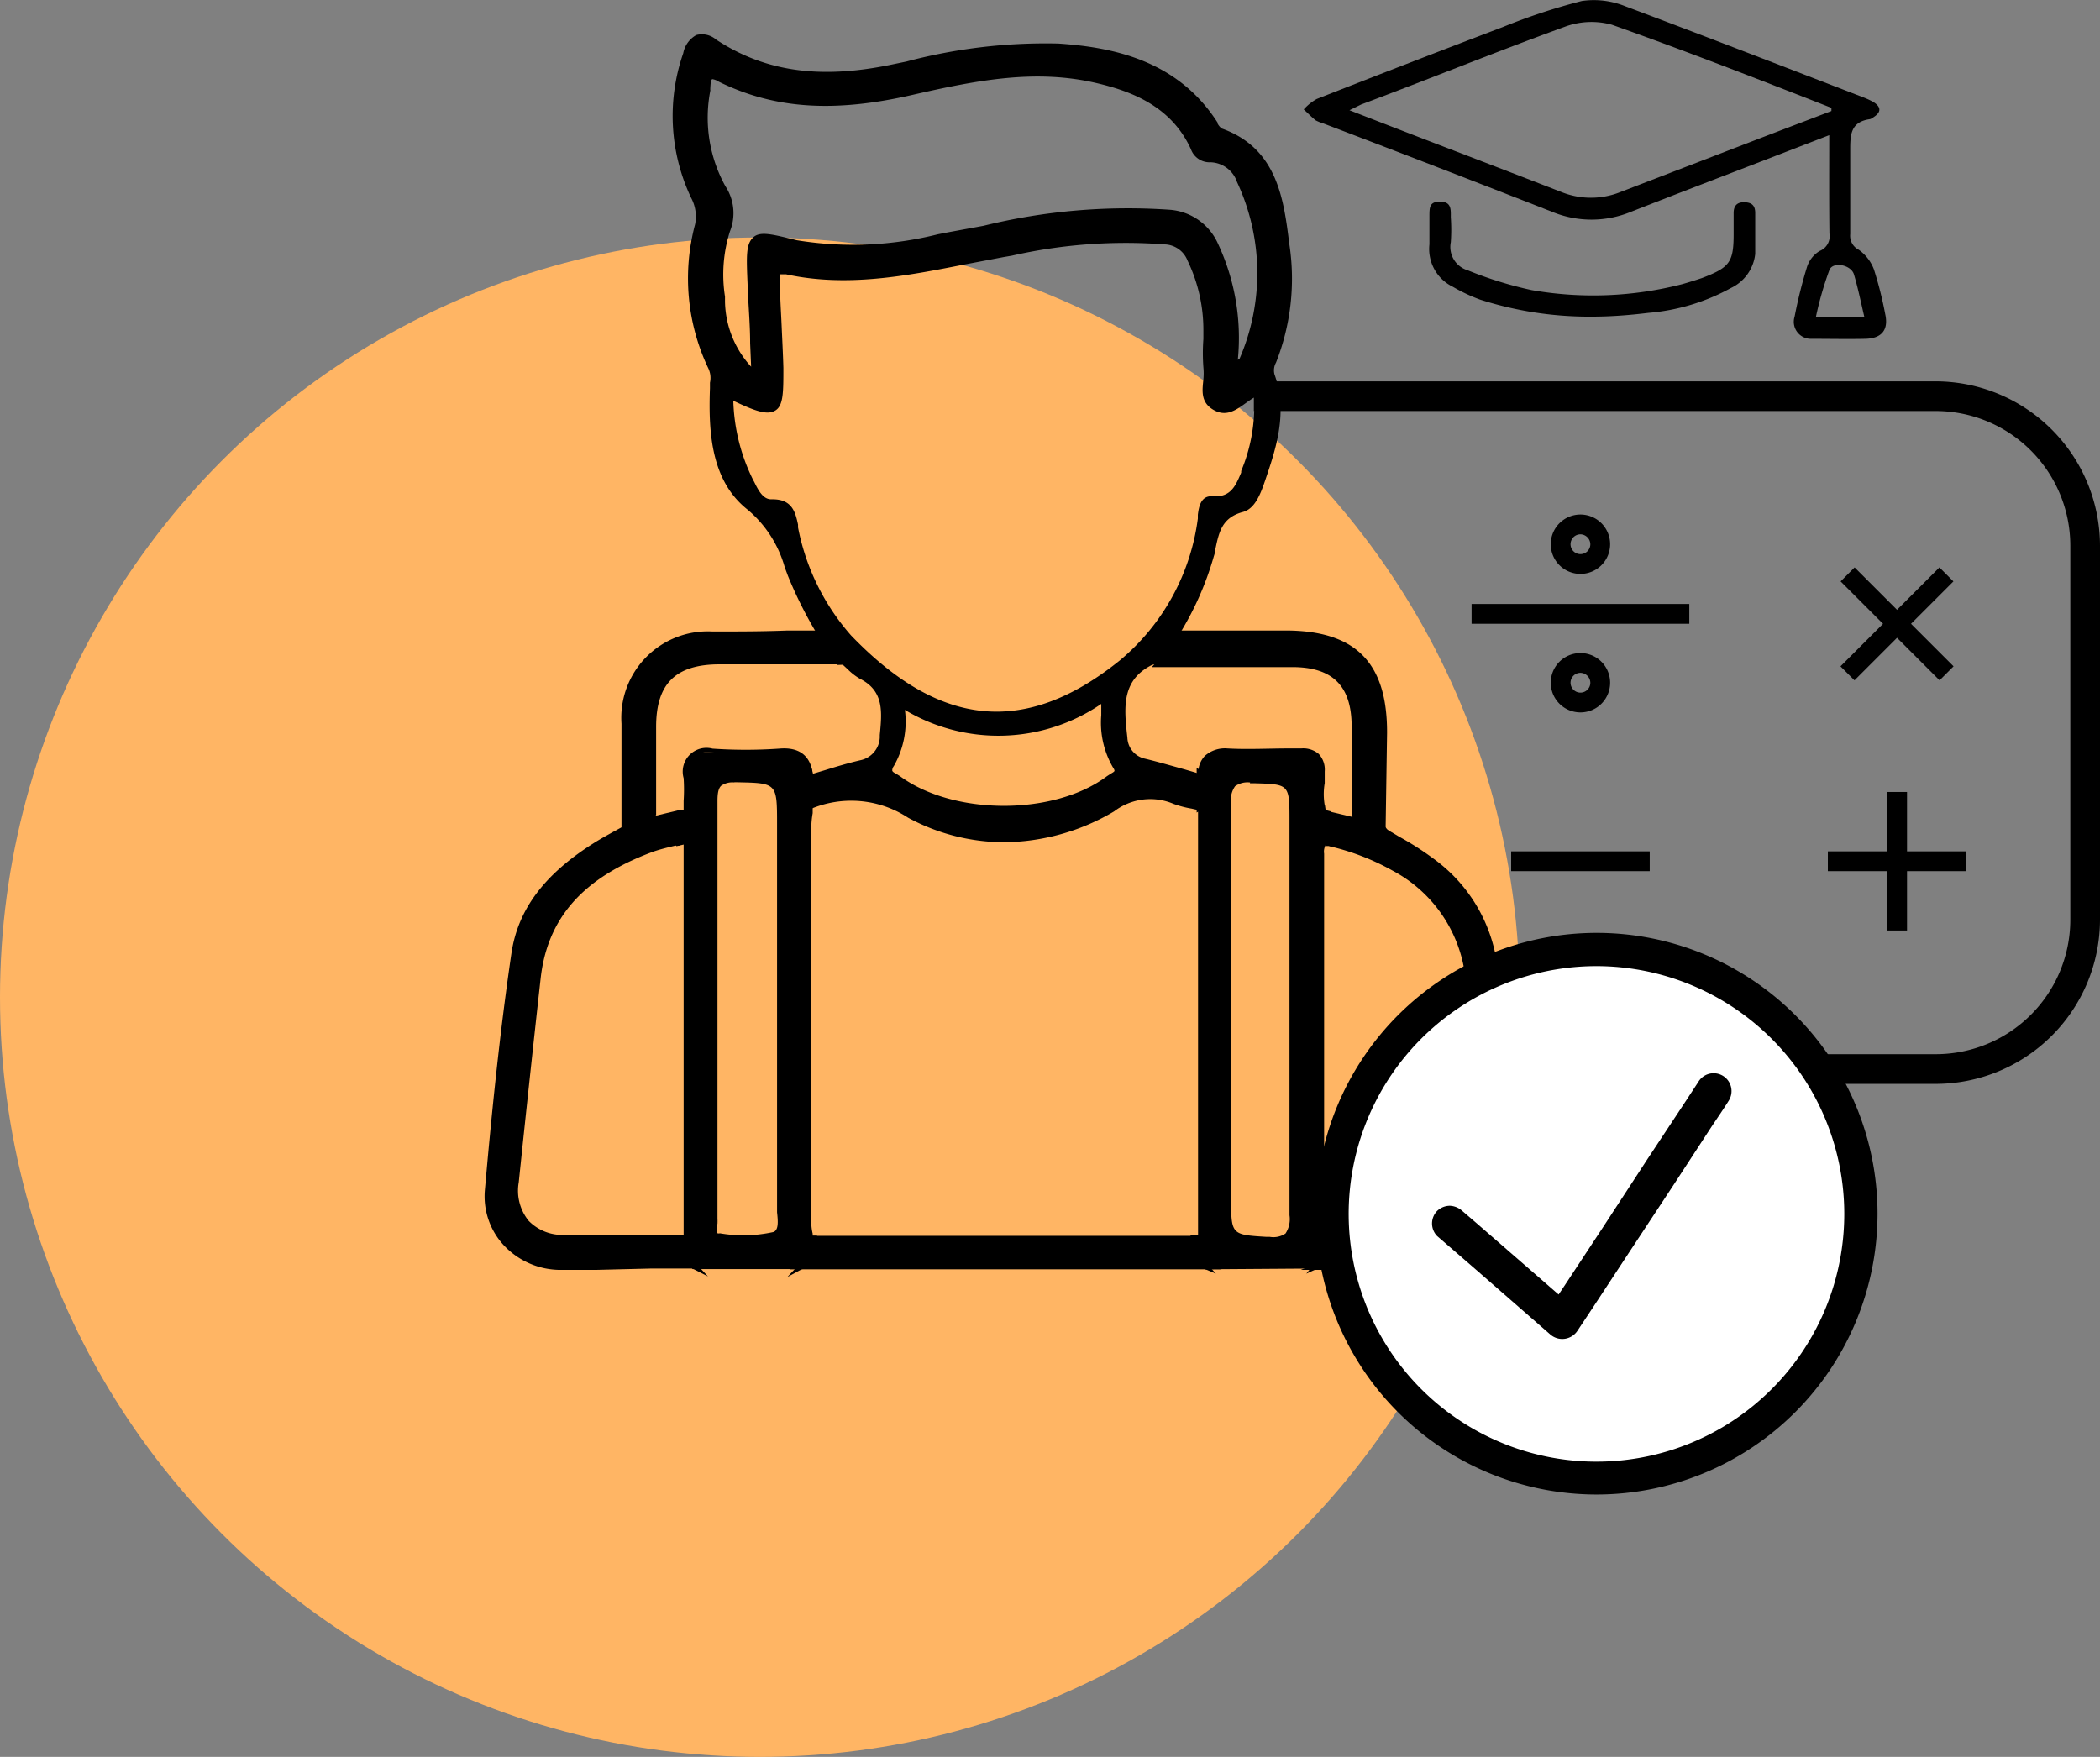 <svg xmlns="http://www.w3.org/2000/svg" viewBox="0 0 106.1 88.78"><rect x="0" y="0" width="106.1" height="88.78" fill="#808080" stroke="none"/><defs><style>.cls-1{fill:#ffb564;}.cls-2{fill:#fff;}</style></defs><g id="Calque_2" data-name="Calque 2"><g id="Calque_1-2" data-name="Calque 1"><circle class="cls-1" cx="38.39" cy="50.39" r="38.39"></circle><path d="M42.64,33.44h0a4.46,4.46,0,0,0,.84.69c1.4.69,1.22,1.93,1.1,3.12a1.35,1.35,0,0,1-1.1,1.28c-.86.21-1.7.49-2.55.74h0a1.89,1.89,0,0,0,0,1.46h0a5.45,5.45,0,0,1,5,.46,10.23,10.23,0,0,0,10.28-.36,3.2,3.2,0,0,1,3.09-.39,9.38,9.38,0,0,0,1.29.33h0V39.28h0c-.92-.26-1.83-.54-2.76-.77a1.27,1.27,0,0,1-1-1.2c-.18-1.52-.34-3.06,1.42-3.88.41-.47.81-1,1.21-1.43h0a15.68,15.68,0,0,0,1.72-3.85c.24-1,.26-2,1.59-2.41.54-.14.81-.88,1-1.45.59-1.73,1.14-3.47.48-5.31a.93.93,0,0,1,.08-.7,11.47,11.47,0,0,0,.66-6c-.29-2.33-.64-4.72-3.32-5.71-.13-.05-.23-.22-.31-.35-1.88-2.87-4.77-3.71-7.94-3.92a31,31,0,0,0-8.51,1.09,11.11,11.11,0,0,1-8.85-1.32c-.81-.53-1.18-.13-1.41.62a9.56,9.56,0,0,0,.4,7.2,2.12,2.12,0,0,1,.23,1.49,10.36,10.36,0,0,0,.66,7.2,1.87,1.87,0,0,1,.07,1c-.08,2.24.08,4.64,1.86,6A6.73,6.73,0,0,1,40,29.1,22,22,0,0,0,41.43,32h0ZM56,39.33c-2.71,2-7.87,2.05-10.63,0-.23-.17-.66-.26-.35-.71a4.76,4.76,0,0,0,.52-3,9.13,9.13,0,0,0,10.2-.32c.08,1.27-.09,2.42.61,3.41C56.65,39.09,56.23,39.18,56,39.33ZM36.68,11.67a2.32,2.32,0,0,0-.22-2.15,7.55,7.55,0,0,1-.78-4.94c0-.37,0-1,.76-.59,3.14,1.55,6.39,1.42,9.71.66,3.08-.71,6.19-1.34,9.35-.6,2.06.49,3.92,1.33,4.86,3.43a.88.88,0,0,0,.85.57,1.63,1.63,0,0,1,1.45,1.12,11,11,0,0,1,.14,9c0,.08-.17.13-.39.29a11.58,11.58,0,0,0-1-6.08,2.74,2.74,0,0,0-2.32-1.64c-3.81-.45-7.48.48-11.17,1.14-2.55.46-5.09,1-7.69.39s-2.45-.58-2.35,2c0,1.44.12,2.89.2,4.53-1.38-1.09-1.48-2.51-1.67-3.86A7.4,7.4,0,0,1,36.68,11.67ZM39,25.41c-.57,0-.83-.6-1.07-1.06a9.83,9.83,0,0,1-1-4.19c.12,0,.21-.07.26-.05,2.13,1,2.39.85,2.32-1.52,0-1.41-.13-2.83-.17-4.24,0-.3-.22-.79.47-.64,3.73.82,7.3-.23,10.91-.87a27.42,27.42,0,0,1,8.18-.64,1.41,1.41,0,0,1,1.27.91A8.16,8.16,0,0,1,61,16.73a15.79,15.79,0,0,0,0,1.82c.06.69-.34,1.58.39,2s1.37-.36,2.14-.73a8.64,8.64,0,0,1-.66,4c-.3.71-.56,1.43-1.59,1.38-.59,0-.58.56-.66,1a11.47,11.47,0,0,1-4,7.26C52,37.28,47.48,37,42.88,32.21a11.56,11.56,0,0,1-2.66-5.5C40.06,26,40,25.38,39,25.41Z"></path><path d="M50.71,42.56a10.24,10.24,0,0,1-4.83-1.24,5.24,5.24,0,0,0-4.9-.45l-.13.05-.06-.12a2.06,2.06,0,0,1,0-1.56v-.09l.11,0,.77-.23c.58-.18,1.18-.36,1.78-.5a1.23,1.23,0,0,0,1-1.15v-.13c.11-1.14.23-2.22-1-2.84a2.93,2.93,0,0,1-.62-.48l-.25-.23,0,0L41.32,32.1a21.15,21.15,0,0,1-1.51-3l-.16-.43a5.87,5.87,0,0,0-1.87-2.91c-1.81-1.42-2-3.79-1.91-6.15,0-.09,0-.18,0-.27a1.13,1.13,0,0,0-.07-.7,10.59,10.59,0,0,1-.68-7.31A2,2,0,0,0,34.92,10a9.65,9.65,0,0,1-.4-7.31,1.33,1.33,0,0,1,.66-.92,1.09,1.09,0,0,1,1,.23c2.46,1.62,5.23,2,8.74,1.29l.87-.18a27.44,27.44,0,0,1,7.68-.91c2.65.18,6,.79,8.05,4l0,.05a.84.84,0,0,0,.2.24c2.82,1,3.14,3.59,3.42,5.83a11.54,11.54,0,0,1-.67,6,.81.81,0,0,0-.08.59c.7,1.95.07,3.78-.48,5.4-.24.7-.52,1.4-1.11,1.56-1.05.28-1.21,1-1.39,1.86,0,.15-.06.3-.1.44a15.6,15.6,0,0,1-1.73,3.89l-1.27,1.49c-1.68.77-1.52,2.21-1.35,3.73a1.13,1.13,0,0,0,.9,1.06c.66.16,1.31.35,2,.54l.82.24.11,0V41l-.19-.05-.4-.09a5.1,5.1,0,0,1-.91-.24,3,3,0,0,0-3,.38A11.08,11.08,0,0,1,50.71,42.56Zm-7.8-2.4a6.64,6.64,0,0,1,3.11.89,10,10,0,0,0,10.13-.35,3.37,3.37,0,0,1,3.23-.4,4.41,4.41,0,0,0,.85.23l.23,0V39.4l-.7-.21c-.64-.18-1.3-.38-2-.54a1.42,1.42,0,0,1-1.12-1.32c-.17-1.48-.36-3.15,1.48-4l1.18-1.4A15.54,15.54,0,0,0,61,28.12c0-.14.07-.29.1-.43.19-.87.38-1.76,1.6-2.09.48-.13.75-.9.9-1.36.54-1.58,1.15-3.36.49-5.21a1.1,1.1,0,0,1,.08-.8,11.31,11.31,0,0,0,.65-5.89c-.27-2.16-.57-4.61-3.22-5.59a.89.89,0,0,1-.36-.36l0,0c-2-3.08-5.24-3.68-7.82-3.85a27.37,27.37,0,0,0-7.6.9L45,3.58c-3.59.75-6.44.33-9-1.34a.85.85,0,0,0-.71-.2c-.19.07-.34.31-.47.73a9.33,9.33,0,0,0,.38,7.09,2.18,2.18,0,0,1,.24,1.59,10.15,10.15,0,0,0,.66,7.11,1.4,1.4,0,0,1,.1.86c0,.08,0,.16,0,.25-.08,2.28.09,4.57,1.8,5.91a6,6,0,0,1,2,3l.16.42a20.73,20.73,0,0,0,1.47,2.89l1.19,1.41a2.73,2.73,0,0,1,.25.23,2.42,2.42,0,0,0,.55.43c1.44.71,1.31,2,1.2,3.15l0,.12a1.5,1.5,0,0,1-1.21,1.41c-.6.14-1.2.32-1.77.5l-.7.21a1.88,1.88,0,0,0,0,1.15A5.24,5.24,0,0,1,42.91,40.16Zm7.81.85a9.32,9.32,0,0,1-5.41-1.55l-.14-.08A.69.69,0,0,1,44.8,39a.61.61,0,0,1,.12-.46,4.48,4.48,0,0,0,.5-2.91v-.27l.24.13a9,9,0,0,0,10-.32L55.9,35l0,.25q0,.42,0,.84a4.21,4.21,0,0,0,.56,2.5.47.47,0,0,1,.1.38c0,.18-.22.28-.36.36a.57.57,0,0,0-.13.08h0A9.18,9.18,0,0,1,50.72,41Zm-5-5.13a4.53,4.53,0,0,1-.56,2.83.37.37,0,0,0-.08.22c0,.07.12.13.23.19l.16.1c2.72,2,7.8,2,10.46,0h0l.17-.11c.08-.05.2-.11.21-.16a.3.3,0,0,0-.06-.14,4.5,4.5,0,0,1-.61-2.67c0-.18,0-.37,0-.57A9.21,9.21,0,0,1,45.73,35.88Zm4.62.35c-2.56,0-5.07-1.3-7.58-3.92a11.78,11.78,0,0,1-2.7-5.56l0-.14c-.14-.62-.25-1.07-1-1.05h0c-.6,0-.89-.57-1.12-1l-.05-.1a9.88,9.88,0,0,1-1-4.26V20l.13,0L37,20a.31.31,0,0,1,.25,0c1,.46,1.58.69,1.84.51s.3-.85.27-1.89q0-1.08-.09-2.16c0-.69-.06-1.39-.08-2.08,0,0,0-.1,0-.16s0-.42.11-.56.29-.14.57-.08c3,.67,6,.08,8.87-.49.66-.13,1.32-.26,2-.37l.4-.08a26.2,26.2,0,0,1,7.82-.57,1.56,1.56,0,0,1,1.39,1,8.18,8.18,0,0,1,.89,3.68c0,.14,0,.28,0,.41a10.73,10.73,0,0,0,0,1.39,3.75,3.75,0,0,1,0,.67c0,.52-.1,1,.34,1.25s.8.05,1.33-.32a3.79,3.79,0,0,1,.67-.42l.2-.1v.23A8.94,8.94,0,0,1,63,23.92L63,24c-.29.68-.61,1.45-1.71,1.38-.32,0-.4.2-.47.67l0,.2a11.54,11.54,0,0,1-4,7.36A10.29,10.29,0,0,1,50.35,36.23Zm-11.3-11c1,0,1.15.68,1.28,1.28l0,.14A11.57,11.57,0,0,0,43,32.11c4.5,4.68,8.82,5.09,13.58,1.26a11.22,11.22,0,0,0,3.94-7.17l0-.19c.05-.38.14-1,.78-.93.88.05,1.13-.53,1.41-1.2l0-.08a8.49,8.49,0,0,0,.65-3.71c-.14.08-.28.18-.42.28-.5.36-1,.72-1.65.33s-.54-1-.49-1.53a3.19,3.19,0,0,0,0-.61,9.75,9.75,0,0,1,0-1.43c0-.13,0-.27,0-.4A8.05,8.05,0,0,0,60,13.17a1.28,1.28,0,0,0-1.15-.82,26,26,0,0,0-7.73.57l-.41.07-2,.38c-2.91.57-5.92,1.16-9,.49-.23,0-.29,0-.3,0s0,.2,0,.3,0,.13,0,.19c0,.69.05,1.39.08,2.08s.07,1.44.09,2.16c0,1.23,0,1.9-.4,2.15s-1,.05-2.13-.49c0,0,0,0,0,0a9.56,9.56,0,0,0,1,4l.06.11c.2.41.44.87.85.87h.09Zm-.8-6L38,19a5,5,0,0,1-1.68-3.7l0-.26a7.49,7.49,0,0,1,.27-3.43,2.19,2.19,0,0,0-.21-2,7.45,7.45,0,0,1-.8-5s0-.09,0-.14a.75.75,0,0,1,.26-.65.77.77,0,0,1,.7.09c2.72,1.34,5.68,1.54,9.6.64,3.31-.76,6.29-1.33,9.43-.59,1.76.41,3.92,1.18,5,3.5a.73.73,0,0,0,.71.49A1.77,1.77,0,0,1,62.8,9.11a11.16,11.16,0,0,1,.14,9.16c0,.1-.12.15-.24.22l-.2.14-.26.19,0-.31a11.26,11.26,0,0,0-1-6,2.58,2.58,0,0,0-2.2-1.56,30.58,30.58,0,0,0-9.32.8l-1.8.34-.51.09a17.64,17.64,0,0,1-7.24.3h-.05c-1.11-.26-1.71-.4-1.95-.2s-.22.87-.17,2.1c0,1,.08,2,.13,3ZM36,4H36c-.09,0-.1.25-.11.41s0,.11,0,.16a7.15,7.15,0,0,0,.76,4.84,2.47,2.47,0,0,1,.23,2.28h0a7.21,7.21,0,0,0-.25,3.3l0,.26a5,5,0,0,0,1.32,3.28l-.05-1.19c0-1-.1-2-.13-3-.06-1.41-.08-2,.28-2.34s1-.15,2.21.14h0a17.59,17.59,0,0,0,7.12-.3l.51-.1,1.8-.33a30.56,30.56,0,0,1,9.42-.81,2.9,2.9,0,0,1,2.43,1.72,11.22,11.22,0,0,1,1,5.86l.09-.06a10.87,10.87,0,0,0-.13-8.92,1.46,1.46,0,0,0-1.33-1,1,1,0,0,1-1-.66c-1-2.2-3.06-2.94-4.76-3.34-3.07-.72-6-.16-9.29.59-4,.92-7,.71-9.8-.66A.84.84,0,0,0,36,4Z"></path><path d="M66.78,62.58h0l0-19.38a.81.81,0,0,1,.19-.67A1.63,1.63,0,0,1,66.87,41h0a5.62,5.62,0,0,1-.11-2c0-.73-.32-1-1-1-1.25,0-2.51.06-3.76,0-.94,0-1.39.28-1.37,1.14a1.52,1.52,0,0,1,.22.22,1.44,1.44,0,0,1,0,1.34l-.17.13V62.58A2.42,2.42,0,0,0,60.94,64h5.51a2.42,2.42,0,0,0,.33-1.41Zm-2.61,0c-2.09-.08-2.09,0-2.09-2.11,0-3.2,0-6.4,0-9.59,0-3.44,0-6.88,0-10.32,0-1,.3-1.22,1.23-1.2,2,0,2,0,2,2.07,0,6.63,0,13.27,0,19.91C65.34,62.26,65.2,62.65,64.17,62.61Z"></path><path d="M60.87,64.14l0-.06a2,2,0,0,1-.34-1.17c0-.1,0-.21,0-.32V40.72l.07,0,.13-.1a1.26,1.26,0,0,0,0-1.18,1.59,1.59,0,0,0-.18-.17l0,0v-.07a1.24,1.24,0,0,1,.32-1A1.52,1.52,0,0,1,62,37.82c1,.06,2.11,0,3.14,0h.61a1.21,1.21,0,0,1,.88.28,1.16,1.16,0,0,1,.3.88c0,.2,0,.39,0,.59A3.28,3.28,0,0,0,67,41l0,.09,0,0a1.43,1.43,0,0,0,.07,1.32l.07.11-.1.09a.67.67,0,0,0-.14.53l0,19.42h0c0,.11,0,.21,0,.32a1.94,1.94,0,0,1-.34,1.16l0,.06Zm.14-.3h5.37a1.77,1.77,0,0,0,.23-.94c0-.11,0-.22,0-.33l0-19.37a1.06,1.06,0,0,1,.16-.69A1.76,1.76,0,0,1,66.71,41a3.74,3.74,0,0,1-.12-1.48c0-.19,0-.38,0-.56a.89.89,0,0,0-.21-.68.94.94,0,0,0-.67-.19h-.6c-1,0-2.11,0-3.17,0a1.28,1.28,0,0,0-1,.23.92.92,0,0,0-.23.69,1.8,1.8,0,0,1,.19.2,1.59,1.59,0,0,1,0,1.5l0,0-.12.1v21.7a2.88,2.88,0,0,1,0,.32A1.77,1.77,0,0,0,61,63.84Zm3.29-1.08H64c-2-.07-2.06-.13-2.06-2.25s0-4.26,0-6.4v-6c0-2.46,0-5,0-7.49a1.11,1.11,0,0,1,1.38-1.35h.13c2,.06,2,.12,2,2.22v5.2c0,4.82,0,9.8,0,14.7a1.5,1.5,0,0,1-.29,1.14A1.22,1.22,0,0,1,64.3,62.76ZM63.16,39.54a1.09,1.09,0,0,0-.76.19,1.2,1.2,0,0,0-.2.86c0,2.49,0,5,0,7.49,0,.94,0,1.88,0,2.83V54.1c0,2.13,0,4.27,0,6.4,0,1.89,0,1.89,1.77,2h.18a1.09,1.09,0,0,0,.8-.17,1.32,1.32,0,0,0,.2-.92c0-4.91,0-9.89,0-14.71v-5.2c0-1.87,0-1.87-1.75-1.92h-.25Z"></path><path d="M60.6,39.28h0v1.49h0v0l.17-.13a1.44,1.44,0,0,0,0-1.34,1.52,1.52,0,0,0-.22-.22v.17Z"></path><path d="M60.46,41.06V38.79l.25.2a1.48,1.48,0,0,1,.25.25,1.59,1.59,0,0,1,0,1.5l0,0a1,1,0,0,1-.2.15Zm.29-1.48v.78A1.23,1.23,0,0,0,60.75,39.58Z"></path><path d="M40.93,62.59a5.79,5.79,0,0,1-.12-.82q0-10,0-20a7.46,7.46,0,0,1,.1-1h0c-.63-.48-.5-1-.14-1.6l.15-.13c-.1-.87-.57-1.24-1.54-1.16A25.42,25.42,0,0,1,36,38c-1-.06-1.4.35-1.32,1.34a16,16,0,0,1,0,1.69h0v1.48h0V62.58a1.9,1.9,0,0,0,.42,1.4H40.5c.36-.39.21-.95.43-1.39Zm-1.8-.14a6.86,6.86,0,0,1-2.75.07c-.45-.05-.25-.62-.25-1,0-3.55,0-7.11,0-10.66s0-7,0-10.43c0-.84.22-1.1,1.08-1.09,2.29,0,2.26,0,2.25,2.39,0,6.34,0,12.68,0,19C39.41,61.37,39.67,62.29,39.13,62.45Z"></path><path d="M40.56,64.13H35l0,0a2,2,0,0,1-.46-1.5V41l0-.53a8.83,8.83,0,0,0,0-1.15A1.2,1.2,0,0,1,36,37.83a24.51,24.51,0,0,0,3.36,0c1-.09,1.59.33,1.71,1.3v.08l-.07.05-.14.12c-.37.59-.35,1,.11,1.36l.09,0v.13l0,.22a4.5,4.5,0,0,0-.07.72q0,10,0,20a2.49,2.49,0,0,0,.07.53c0,.09,0,.18,0,.26v0l0,0a1.59,1.59,0,0,0-.13.54,1.58,1.58,0,0,1-.33.89Zm-5.43-.3h5.3a1.43,1.43,0,0,0,.21-.67,1.81,1.81,0,0,1,.14-.59c0-.07,0-.14,0-.21a2.89,2.89,0,0,1-.08-.59q0-10,0-20a6.31,6.31,0,0,1,.07-.76l0-.13a1.2,1.2,0,0,1-.12-1.75l.12-.11c-.11-.74-.52-1-1.37-1a23.56,23.56,0,0,1-3.4,0,1.19,1.19,0,0,0-.95.23,1.17,1.17,0,0,0-.21,1,9.29,9.29,0,0,1,0,1.18l0,.52V62.58A1.77,1.77,0,0,0,35.13,63.83Zm2.72-1.06c-.52,0-1-.06-1.49-.1a.44.44,0,0,1-.31-.17.9.9,0,0,1-.09-.69,2.12,2.12,0,0,0,0-.24c0-2.91,0-5.83,0-8.74V50.91c0-.91,0-1.82,0-2.73,0-2.52,0-5.13,0-7.7a1.31,1.31,0,0,1,.27-1,1.23,1.23,0,0,1,1-.26h.11c2.23,0,2.3.11,2.29,2.44v.1c0,3.29,0,6.59,0,9.88q0,4.56,0,9.14c0,.13,0,.28,0,.44,0,.53.11,1.2-.41,1.36h0A4.54,4.54,0,0,1,37.85,62.77Zm-.73-23.23a1,1,0,0,0-.69.17c-.13.13-.18.36-.18.77,0,2.56,0,5.18,0,7.7,0,.91,0,1.82,0,2.73v1.92c0,2.91,0,5.83,0,8.74a2.65,2.65,0,0,1,0,.27.92.92,0,0,0,0,.48.22.22,0,0,0,.12,0,7,7,0,0,0,2.69-.06h0c.27-.08.26-.48.2-1,0-.17,0-.33,0-.48,0-3,0-6.09,0-9.13,0-3.29,0-6.59,0-9.88v-.1c0-2.1,0-2.1-2-2.14h-.17Z"></path><path d="M40.92,40.73a1.89,1.89,0,0,1,0-1.46h0s0-.09,0-.14l-.15.13c-.36.57-.49,1.12.14,1.6h0s0-.09,0-.13Z"></path><path d="M41,41,40.81,41a1.2,1.2,0,0,1-.18-1.8L40.8,39l.21-.16.06.3s0,.06,0,.09v.06a1.78,1.78,0,0,0,0,1.36l0,0Zm-.39-1.24a.81.81,0,0,0,0,.51A2.17,2.17,0,0,1,40.65,39.8Z"></path><path d="M34.32,62.58c-1.92,0-3.84,0-5.75,0a2.32,2.32,0,0,1-2.48-2.83c.36-3.41.73-6.83,1.1-10.24.38-3.57,2.69-5.45,5.81-6.59.42-.15.86-.24,1.3-.35v0a8.66,8.66,0,0,1,0-1.44L33,41.4l-1.44.5h0c-.5.27-1,.53-1.48.82A7.84,7.84,0,0,0,26,48.18c-.58,4-1,8-1.34,11.94A3.61,3.61,0,0,0,28.26,64c2.27,0,4.53,0,6.8,0A1.45,1.45,0,0,1,34.32,62.58Z"></path><path d="M30.1,64.17H28.26a3.93,3.93,0,0,1-2.84-1.28,3.64,3.64,0,0,1-.92-2.78c.29-3.27.7-7.59,1.34-11.94.33-2.23,1.68-4,4.15-5.56.33-.21.68-.4,1-.58l.46-.25,1.47-.51,1.5-.36v.18c0,.19,0,.37,0,.56a3.61,3.61,0,0,0,0,.87v.12l-.11.09-.19,0c-.37.09-.75.18-1.1.3-3.56,1.31-5.38,3.36-5.71,6.46l-.05.45q-.54,4.89-1.05,9.8a2.42,2.42,0,0,0,.5,1.95,2.38,2.38,0,0,0,1.83.71h5.88l0,.14c0,.54.12,1,.66,1.28l.56.28h-.63l-2.06,0Zm4-22.89L33,41.55,31.6,42l-.45.25c-.33.18-.68.36-1,.56-2.39,1.47-3.7,3.22-4,5.36-.64,4.33-1.05,8.65-1.34,11.92a3.33,3.33,0,0,0,.85,2.55,3.59,3.59,0,0,0,2.62,1.18c1.57,0,3.18,0,4.73,0l1.6,0a1.71,1.71,0,0,1-.42-1.1H32.86c-1.4,0-2.86,0-4.29,0a2.46,2.46,0,0,1-2.63-3c.34-3.27.7-6.54,1-9.8l.05-.45c.35-3.23,2.23-5.36,5.91-6.71.37-.13.76-.22,1.13-.31h.06a4.7,4.7,0,0,1,0-.84C34.14,41.51,34.15,41.39,34.15,41.28Z"></path><path d="M34.3,42.53v0l.34-.08h0V41h0l-.33.08A8.66,8.66,0,0,0,34.3,42.53Z"></path><path d="M34.17,42.76l0-.19v0a4.85,4.85,0,0,1,0-.93c0-.17,0-.35,0-.53V41l.63-.15v1.79l-.11,0-.33.08Zm.28-1.55c0,.14,0,.29,0,.43a4.69,4.69,0,0,0,0,.75h.06V41.2Z"></path><path d="M34.64,62.58h-.32a1.45,1.45,0,0,0,.74,1.4h0A1.9,1.9,0,0,1,34.64,62.58Z"></path><path d="M35.77,64.5,35,64.11a1.58,1.58,0,0,1-.82-1.52l0-.16h.63v.15a1.78,1.78,0,0,0,.38,1.3Zm-1.29-1.77a.59.59,0,0,0,0,.14.66.66,0,0,1,0-.14Z"></path><path d="M75.54,48.92a7.78,7.78,0,0,0-3.21-5.48c-.77-.58-1.63-1-2.46-1.54l-1.43-.49h0l-1.28-.3c0,.49,0,1,0,1.48a12.11,12.11,0,0,1,3.28,1.26,7.2,7.2,0,0,1,3.78,5.73c.33,3.34.72,6.68,1.07,10,.2,2-.67,3-2.68,3-1.84,0-3.68,0-5.53,0,0,.55,0,1.12-.63,1.41,2.06,0,4.12,0,6.19,0,2.73,0,4.32-1.66,4.07-4.38C76.37,56.06,75.92,52.5,75.54,48.92Z"></path><path d="M72.24,64.17l-3.85,0-2.67,0,.67-.28c.53-.22.54-.65.54-1.15v-.27h5.67a2.65,2.65,0,0,0,2.06-.7,2.72,2.72,0,0,0,.47-2.12c-.15-1.43-.31-2.86-.46-4.29-.21-1.87-.42-3.81-.61-5.72A7,7,0,0,0,70.37,44a12.16,12.16,0,0,0-3.25-1.25l-.11,0v-.43c0-.39,0-.78,0-1.17l0-.18,1.44.34,1.45.5.81.48a15.09,15.09,0,0,1,1.69,1.08,7.93,7.93,0,0,1,3.27,5.59h0c.14,1.33.29,2.67.45,4,.25,2.2.51,4.48.72,6.72a4.13,4.13,0,0,1-.92,3.28,4.32,4.32,0,0,1-3.3,1.26Zm-5.31-.33h1.46l4.25,0a4,4,0,0,0,3.08-1.16,3.86,3.86,0,0,0,.84-3.05c-.21-2.24-.47-4.52-.72-6.72-.16-1.33-.31-2.67-.45-4h0a7.63,7.63,0,0,0-3.15-5.38,14.55,14.55,0,0,0-1.66-1.06L69.79,42l-1.4-.48-1.09-.26c0,.33,0,.65,0,1v.21a12.54,12.54,0,0,1,3.21,1.25,7.33,7.33,0,0,1,3.85,5.85c.19,1.91.4,3.84.6,5.72.16,1.43.32,2.86.46,4.29a2.5,2.5,0,0,1-2.82,3.15H67.23A1.52,1.52,0,0,1,66.93,63.84Z"></path><path d="M66.87,41h0a1.63,1.63,0,0,0,.07,1.49l.22.06c0-.5,0-1,0-1.48L66.87,41Z"></path><path d="M67.31,42.78l-.46-.12,0,0A1.78,1.78,0,0,1,66.73,41l0-.1h0l.21-.22v.25l.3.07v.13c0,.38,0,.76,0,1.14ZM67,41.22a1.43,1.43,0,0,0,0,1.13v-.08c0-.35,0-.7,0-1.05Z"></path><path d="M67.08,62.58h-.3A2.42,2.42,0,0,1,66.45,64C67.12,63.7,67.07,63.13,67.08,62.58Z"></path><path d="M66,64.36l.38-.47a1.6,1.6,0,0,0,.28-1c0-.11,0-.22,0-.33v-.14h.59v.28c0,.52,0,1.11-.72,1.42Zm1-1.63c0,.07,0,.13,0,.19s0,.28,0,.42a2,2,0,0,0,.06-.61Z"></path><path d="M60.3,62.58H41.16A1.4,1.4,0,0,1,40.5,64H60.94C60.26,63.7,60.31,63.13,60.3,62.58Z"></path><path d="M61.68,64.14H39.89l.54-.28c.51-.27.56-.71.58-1.27v-.14H60.45v.28c0,.49,0,.92.55,1.14Zm-20.74-.31H60.45a1.63,1.63,0,0,1-.3-1.11H41.31A1.66,1.66,0,0,1,40.94,63.83Z"></path><path d="M60.3,62.58c0,.55,0,1.12.64,1.41a2.42,2.42,0,0,1-.33-1.41Z"></path><path d="M61.43,64.36l-.55-.23c-.71-.3-.72-.89-.73-1.41v-.29h.6v.13c0,.11,0,.22,0,.34a1.61,1.61,0,0,0,.27,1Zm-1-1.63a2.48,2.48,0,0,0,.07.63c0-.15,0-.3,0-.45a1.09,1.09,0,0,0,0-.18Z"></path><path d="M41.16,62.59h-.23c-.22.44-.07,1-.43,1.39A1.4,1.4,0,0,0,41.16,62.59Z"></path><path d="M39.78,64.53l.61-.65a1.25,1.25,0,0,0,.25-.72,2.15,2.15,0,0,1,.16-.64l0-.08h.48v.15a1.56,1.56,0,0,1-.74,1.53ZM41,62.84a2.08,2.08,0,0,0-.06.36v0A1.67,1.67,0,0,0,41,62.84Z"></path><path d="M58.52,33.43l6.75.06c2.16,0,3.17,1,3.18,3.2,0,1.48,0,3,0,4.44a2.83,2.83,0,0,1,1.43.77c0-1.61,0-3.22,0-4.83,0-3.46-1.51-5-5-5l-5.43,0h0A2.48,2.48,0,0,1,58.52,33.43Z"></path><path d="M70,42.31,69.76,42a2.58,2.58,0,0,0-1.24-.69l-.23-.07V40c0-1.1,0-2.19,0-3.29,0-2.09-1-3-3-3l-4.88,0-2.22,0,.24-.25.19-.19A1.9,1.9,0,0,0,59.31,32v-.14l2,0,3.63,0c3.56,0,5.15,1.63,5.14,5.17ZM68.59,41h0a3.14,3.14,0,0,1,1.11.52l0-4.48c0-3.38-1.44-4.84-4.85-4.87l-3.62,0H59.59a2.24,2.24,0,0,1-.71,1.13H60.4l4.87,0c2.23,0,3.32,1.12,3.33,3.35,0,1.1,0,2.19,0,3.29Z"></path><path d="M58.25,33.43h.27A2.48,2.48,0,0,0,59.46,32h0C59.06,32.48,58.66,33,58.25,33.43Z"></path><path d="M58.59,33.58h-.66l1.73-2,0,.48a2.18,2.18,0,0,1-.8,1.33l-.18.19Z"></path><path d="M68.44,41.13v.28h0l1.43.49A2.83,2.83,0,0,0,68.44,41.13Z"></path><path d="M70.33,42.22l-2-.7v-.6l.32.11A2.76,2.76,0,0,1,70,41.8Z"></path><path d="M32.92,41.16l.07,0c0-1.45,0-2.9,0-4.35,0-2.27,1-3.29,3.36-3.31l6,0c-.37-.44-.93-.76-.94-1.44h0c-1.82,0-3.63,0-5.45.06a4.22,4.22,0,0,0-4.44,4.51c0,1.78,0,3.55,0,5.33h0A2.67,2.67,0,0,1,32.92,41.16Z"></path><path d="M31.4,42.34V40.23c0-1.22,0-2.44,0-3.66A4.37,4.37,0,0,1,36,31.91c1.26,0,2.55,0,3.79-.05h1.81V32a1.46,1.46,0,0,0,.59,1c.11.11.22.21.32.33l.21.24-6.36,0c-2.25,0-3.21,1-3.21,3.16,0,1.05,0,2.1,0,3.15v1.32l-.18,0-.28.1a2,2,0,0,0-1,.59Zm9.89-10.19H39.8c-1.25,0-2.54,0-3.81.05a4.05,4.05,0,0,0-4.3,4.36c0,1.22,0,2.44,0,3.66v1.31a2.74,2.74,0,0,1,.88-.42l.26-.09V36.79c0-2.34,1.11-3.44,3.51-3.46l5.69,0a.46.46,0,0,1-.07-.07A1.81,1.81,0,0,1,41.29,32.15Z"></path><path d="M42.37,33.44h.27L41.43,32h0C41.44,32.68,42,33,42.37,33.44Z"></path><path d="M42.31,33.6l-.05-.06a2.91,2.91,0,0,0-.3-.31A1.72,1.72,0,0,1,41.28,32v-.42l1.68,2Z"></path><path d="M33,41.4v-.26l-.07,0a2.67,2.67,0,0,0-1.37.74h0Z"></path><path d="M31.13,42.2l.3-.39a2.2,2.2,0,0,1,1.15-.69l.29-.1.24-.06,0,.18v.37Z"></path><circle class="cls-2" cx="80.67" cy="61.33" r="13.35"></circle><path d="M80.67,75.52A14.19,14.19,0,1,1,94.86,61.33,14.2,14.2,0,0,1,80.67,75.52Zm0-26.7A12.52,12.52,0,1,0,93.18,61.33,12.53,12.53,0,0,0,80.67,48.82Z"></path><polyline class="cls-2" points="73.25 61.83 78.94 66.77 86.6 55.15"></polyline><path d="M72.61,62.46l1.93,1.67L77.6,66.8l.7.61a.92.92,0,0,0,1.41-.18l.77-1.16L82.3,63.3l2.22-3.37L86.43,57c.31-.47.64-.94.93-1.41l0,0a.9.9,0,0,0-1.56-.91l-.76,1.16-1.83,2.77L81,62l-1.91,2.9c-.31.47-.63.93-.93,1.41v0l1.41-.18-1.92-1.67L74.59,61.8l-.71-.61a1,1,0,0,0-.63-.26.94.94,0,0,0-.64.26.91.91,0,0,0,0,1.27Z"></path><path d="M92.42,6.83,89,8.15c-2.2.85-4.4,1.69-6.59,2.55a5.22,5.22,0,0,1-4,0c-3.85-1.51-7.71-3-11.57-4.47a2,2,0,0,1-.37-.15c-.21-.17-.4-.37-.6-.55A2.53,2.53,0,0,1,66.53,5q4.68-1.84,9.39-3.63a30.79,30.79,0,0,1,4-1.32A4.22,4.22,0,0,1,82.1.31c4,1.5,8.05,3.07,12.07,4.62a3.68,3.68,0,0,1,.49.23c.39.25.39.51,0,.76a.54.54,0,0,1-.18.1c-1,.14-1,.81-1,1.6,0,1.4,0,2.81,0,4.21a.79.79,0,0,0,.43.79,2.15,2.15,0,0,1,.77,1,19.16,19.16,0,0,1,.57,2.26c.17.77-.16,1.22-1,1.24s-1.82,0-2.73,0A.86.86,0,0,1,90.67,16a23.8,23.8,0,0,1,.63-2.52,1.46,1.46,0,0,1,.64-.8.8.8,0,0,0,.49-.88C92.41,10.16,92.42,8.54,92.42,6.83Zm.11-1.22V5.45C88.83,4,85.16,2.57,81.44,1.25a3.88,3.88,0,0,0-2.4.11C75.6,2.61,72.19,4,68.77,5.28l-.59.29C71.84,7,75.36,8.33,78.88,9.7a4,4,0,0,0,3,0l7.4-2.85ZM94.19,16c-.18-.77-.32-1.46-.52-2.13-.14-.49-1.06-.67-1.24-.23A17,17,0,0,0,91.75,16Z"></path><path d="M80.43,16a18.06,18.06,0,0,1-5.65-.86,8.69,8.69,0,0,1-1.38-.65,2.12,2.12,0,0,1-1.18-2.14c0-.47,0-.94,0-1.41s0-.76.56-.75.52.41.52.79a8.83,8.83,0,0,1,0,1.26,1.23,1.23,0,0,0,.86,1.42,19.35,19.35,0,0,0,3.23,1,18.05,18.05,0,0,0,7.6-.3c.32-.09.64-.19,1-.31,1.44-.55,1.61-.81,1.6-2.35,0-.32,0-.63,0-.94s.13-.54.51-.54.58.14.58.54c0,.69,0,1.38,0,2.07a2.16,2.16,0,0,1-1.22,1.72,10.42,10.42,0,0,1-4.18,1.26C82.3,15.93,81.36,16,80.43,16Z"></path><path d="M97.8,54.77H91.67v-1.5H97.8a6.8,6.8,0,0,0,6.8-6.79V27.57a6.81,6.81,0,0,0-6.8-6.8H63.35v-1.5H97.8a8.32,8.32,0,0,1,8.3,8.3V46.48A8.31,8.31,0,0,1,97.8,54.77Z"></path><rect x="74.35" y="30.52" width="11" height="1"></rect><rect x="95.35" y="27.99" width="1" height="7.07" transform="translate(5.78 77.01) rotate(-45)"></rect><rect x="92.31" y="31.02" width="7.07" height="1" transform="translate(5.78 77.01) rotate(-45)"></rect><rect x="95.35" y="40.02" width="1" height="7"></rect><rect x="92.35" y="43.02" width="7" height="1"></rect><rect x="76.35" y="43.02" width="7" height="1"></rect><path d="M79.85,29a1.5,1.5,0,1,1,1.5-1.5A1.5,1.5,0,0,1,79.85,29Zm0-2a.5.5,0,0,0-.5.5.5.5,0,0,0,.5.5.5.5,0,0,0,.5-.5A.51.51,0,0,0,79.85,27Z"></path><path d="M79.85,36a1.5,1.5,0,1,1,1.5-1.5A1.5,1.5,0,0,1,79.85,36Zm0-2a.5.5,0,0,0-.5.5.5.5,0,0,0,.5.5.5.5,0,0,0,.5-.5A.51.51,0,0,0,79.85,34Z"></path></g></g></svg>